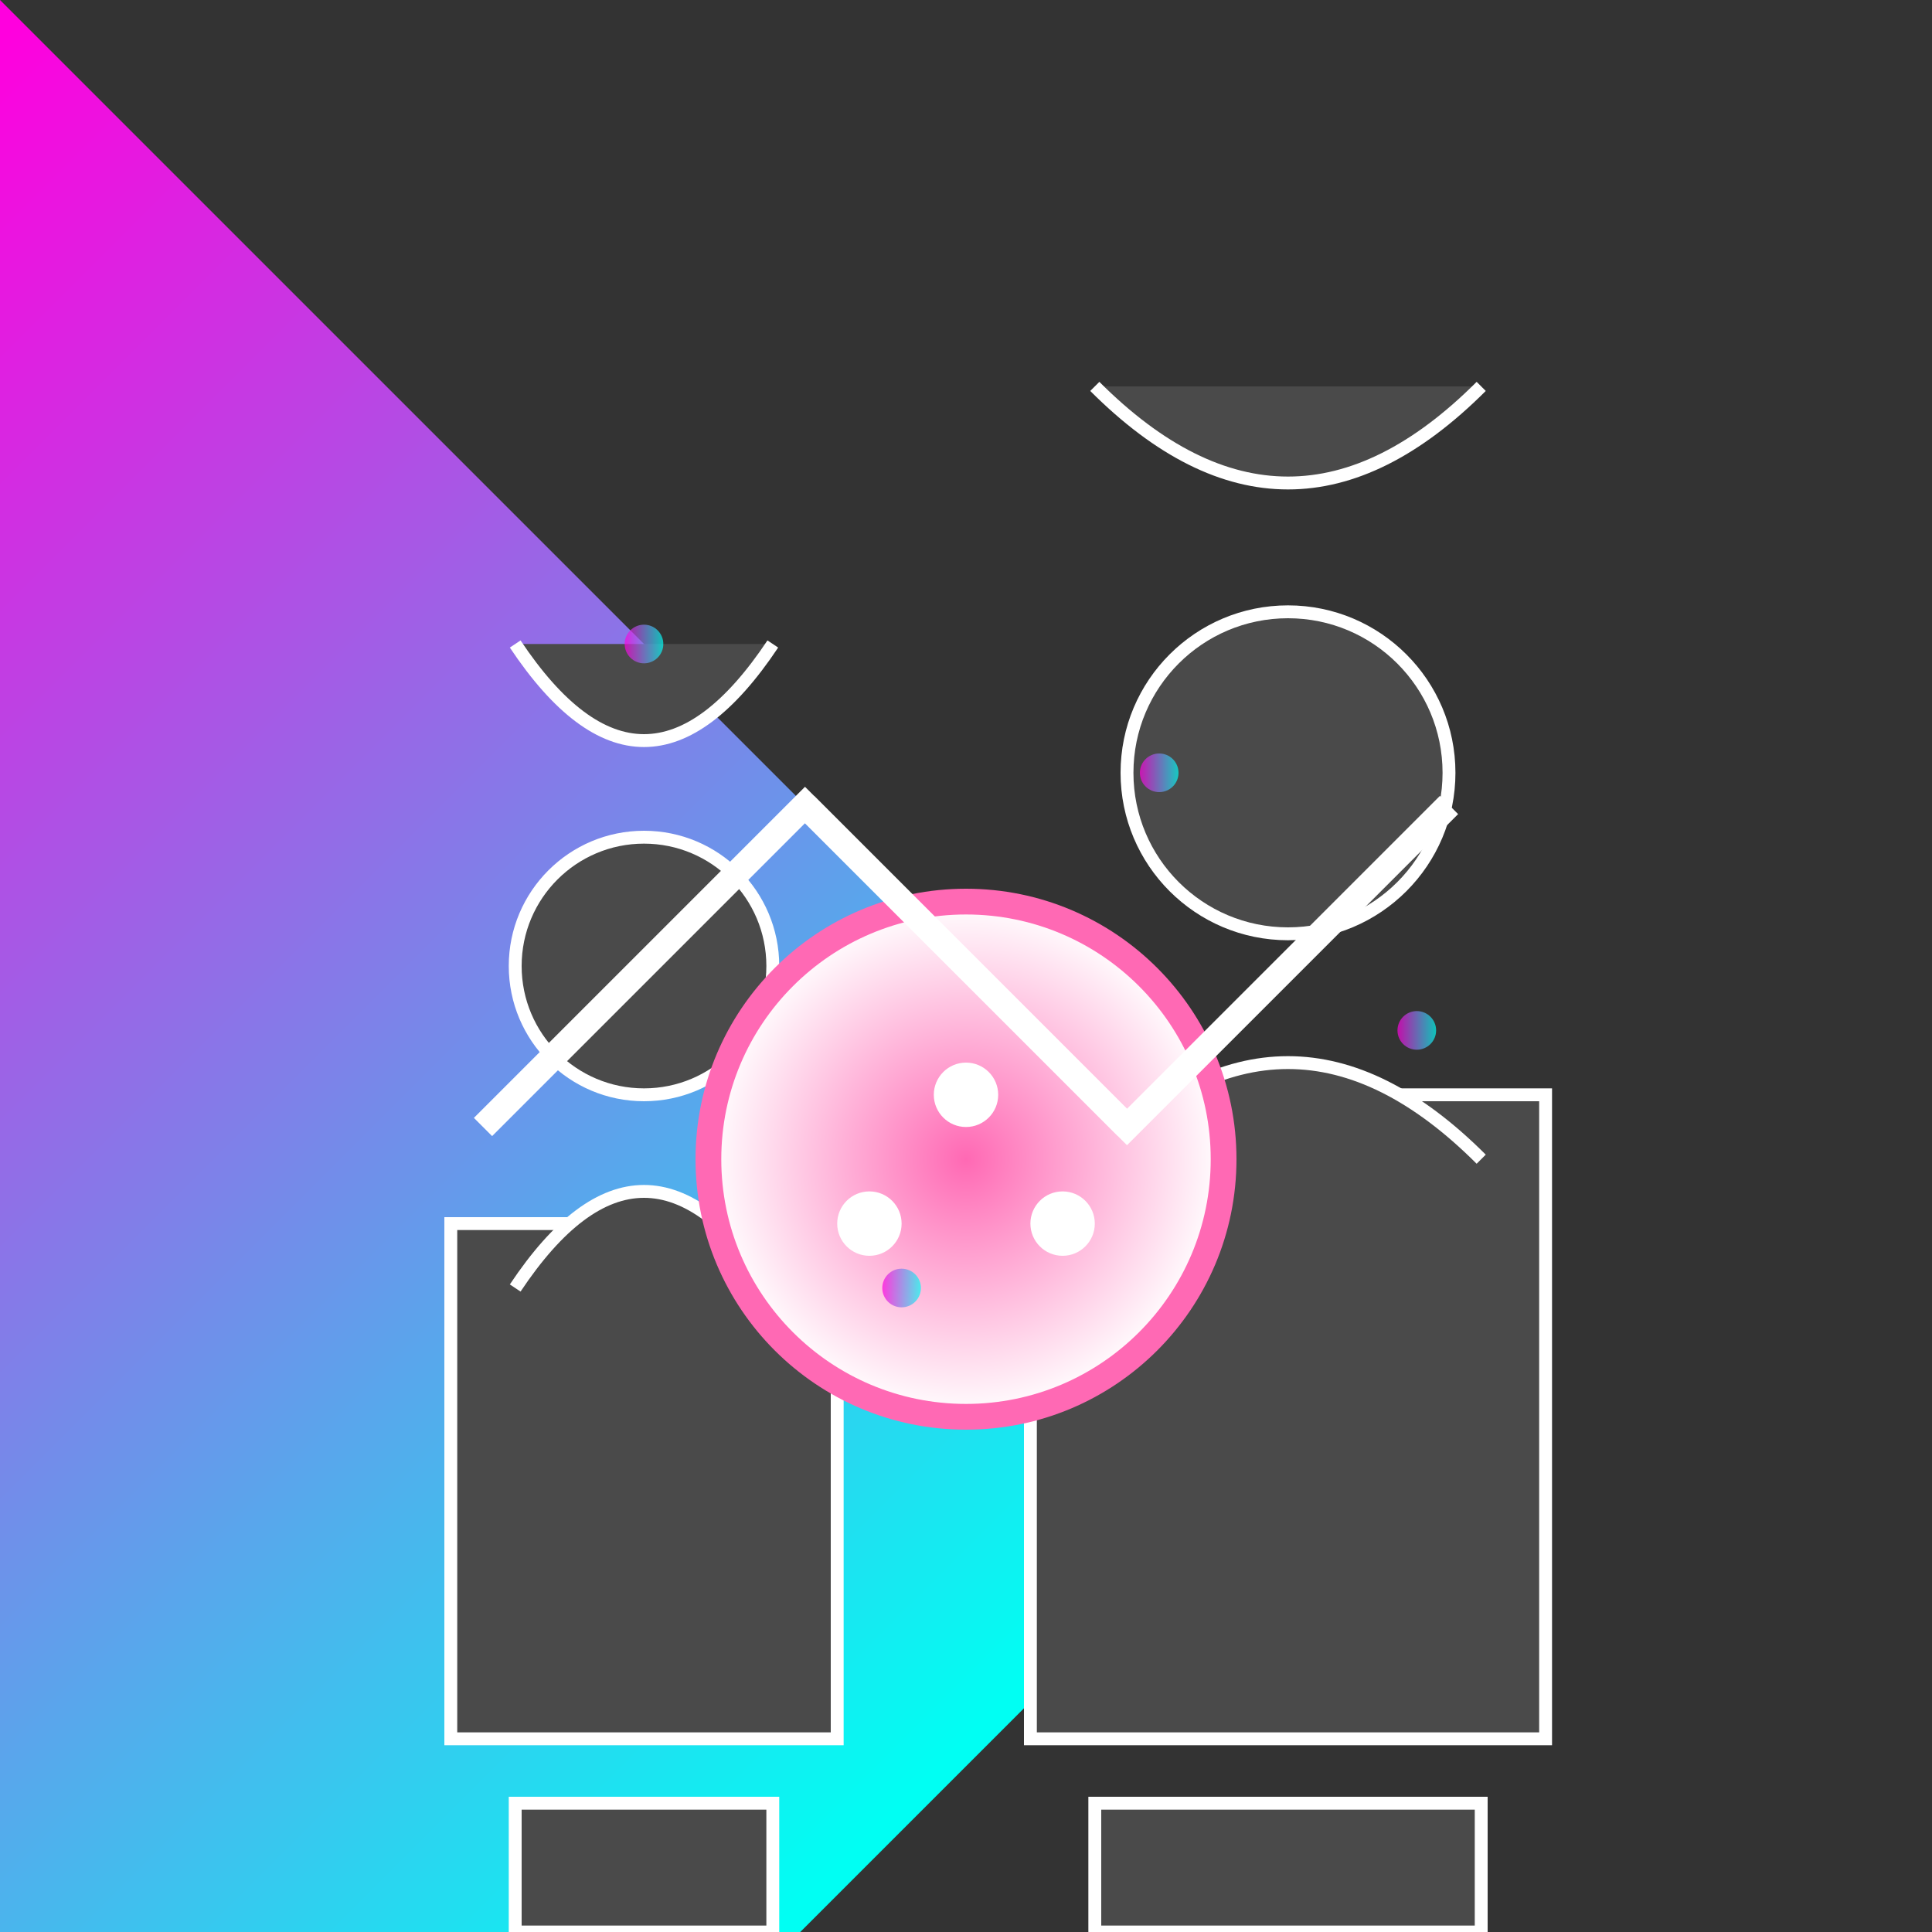 <svg viewBox="0 0 300 300" xmlns="http://www.w3.org/2000/svg">
  <rect x="0" y="0" width="300" height="300" fill="#333333" stroke="none"/>
  <defs>
    <linearGradient id="neonGradient" x1="0%" y1="0%" x2="100%" y2="0%">
      <stop offset="0%" style="stop-color:#ff00de;stop-opacity:1" />
      <stop offset="100%" style="stop-color:#00fff3;stop-opacity:1" />
    </linearGradient>
    <radialGradient id="bubbleGradient" cx="50%" cy="50%" r="50%">
      <stop offset="0%" style="stop-color:#ff69b4;stop-opacity:1" />
      <stop offset="100%" style="stop-color:#ffffff;stop-opacity:1" />
    </radialGradient>
  </defs>
  <rect width="300" height="300" fill="url(#neonGradient)" transform="rotate(45)"/>
  
  <!-- Robot 1 -->
  <g transform="translate(100,150)">
    <circle cx="0" cy="0" r="20" fill="#4a4a4a" stroke="#fff" stroke-width="2"/>
    <rect x="-30" y="40" width="60" height="80" fill="#4a4a4a" stroke="#fff" stroke-width="2"/>
    <rect x="-20" y="130" width="40" height="20" fill="#4a4a4a" stroke="#fff" stroke-width="2"/>
    <rect x="-35" y="155" width="70" height="10" fill="#4a4a4a" stroke="#fff" stroke-width="2"/>
    <path d="M-20,50 Q0,20 20,50" fill="#4a4a4a" stroke="#fff" stroke-width="2"/>
    <path d="M-20,50 Q0,20 20,50" fill="#4a4a4a" stroke="#fff" stroke-width="2" transform="rotate(180)"/>
  </g>
  
  <!-- Robot 2 -->
  <g transform="translate(200,120)">
    <circle cx="0" cy="0" r="25" fill="#4a4a4a" stroke="#fff" stroke-width="2"/>
    <rect x="-40" y="50" width="80" height="100" fill="#4a4a4a" stroke="#fff" stroke-width="2"/>
    <rect x="-30" y="160" width="60" height="20" fill="#4a4a4a" stroke="#fff" stroke-width="2"/>
    <rect x="-45" y="185" width="90" height="10" fill="#4a4a4a" stroke="#fff" stroke-width="2"/>
    <path d="M-30,60 Q0,30 30,60" fill="#4a4a4a" stroke="#fff" stroke-width="2"/>
    <path d="M-30,60 Q0,30 30,60" fill="#4a4a4a" stroke="#fff" stroke-width="2" transform="rotate(180)"/>
  </g>
  
  <!-- Bubblegum -->
  <g transform="translate(150,180)">
    <circle cx="0" cy="0" r="40" fill="url(#bubbleGradient)" stroke="#ff69b4" stroke-width="4"/>
    <circle cx="15" cy="10" r="5" fill="#fff"/>
    <circle cx="-15" cy="10" r="5" fill="#fff"/>
    <circle cx="0" cy="-10" r="5" fill="#fff"/>
  </g>
  
  <!-- Neon accents -->
  <g stroke="#fff" stroke-width="4" fill="none">
    <path d="M50,50 L100,100 L150,50" transform="translate(75,75)"/>
    <path d="M50,50 L100,100 L150,50" transform="translate(225,225) rotate(180)"/>
  </g>
  
  <!-- Sparkles -->
  <g opacity="0.7">
    <circle cx="100" cy="100" r="3" fill="url(#neonGradient)"/>
    <circle cx="180" cy="120" r="3" fill="url(#neonGradient)"/>
    <circle cx="220" cy="160" r="3" fill="url(#neonGradient)"/>
    <circle cx="140" cy="200" r="3" fill="url(#neonGradient)"/>
  </g>
</svg>